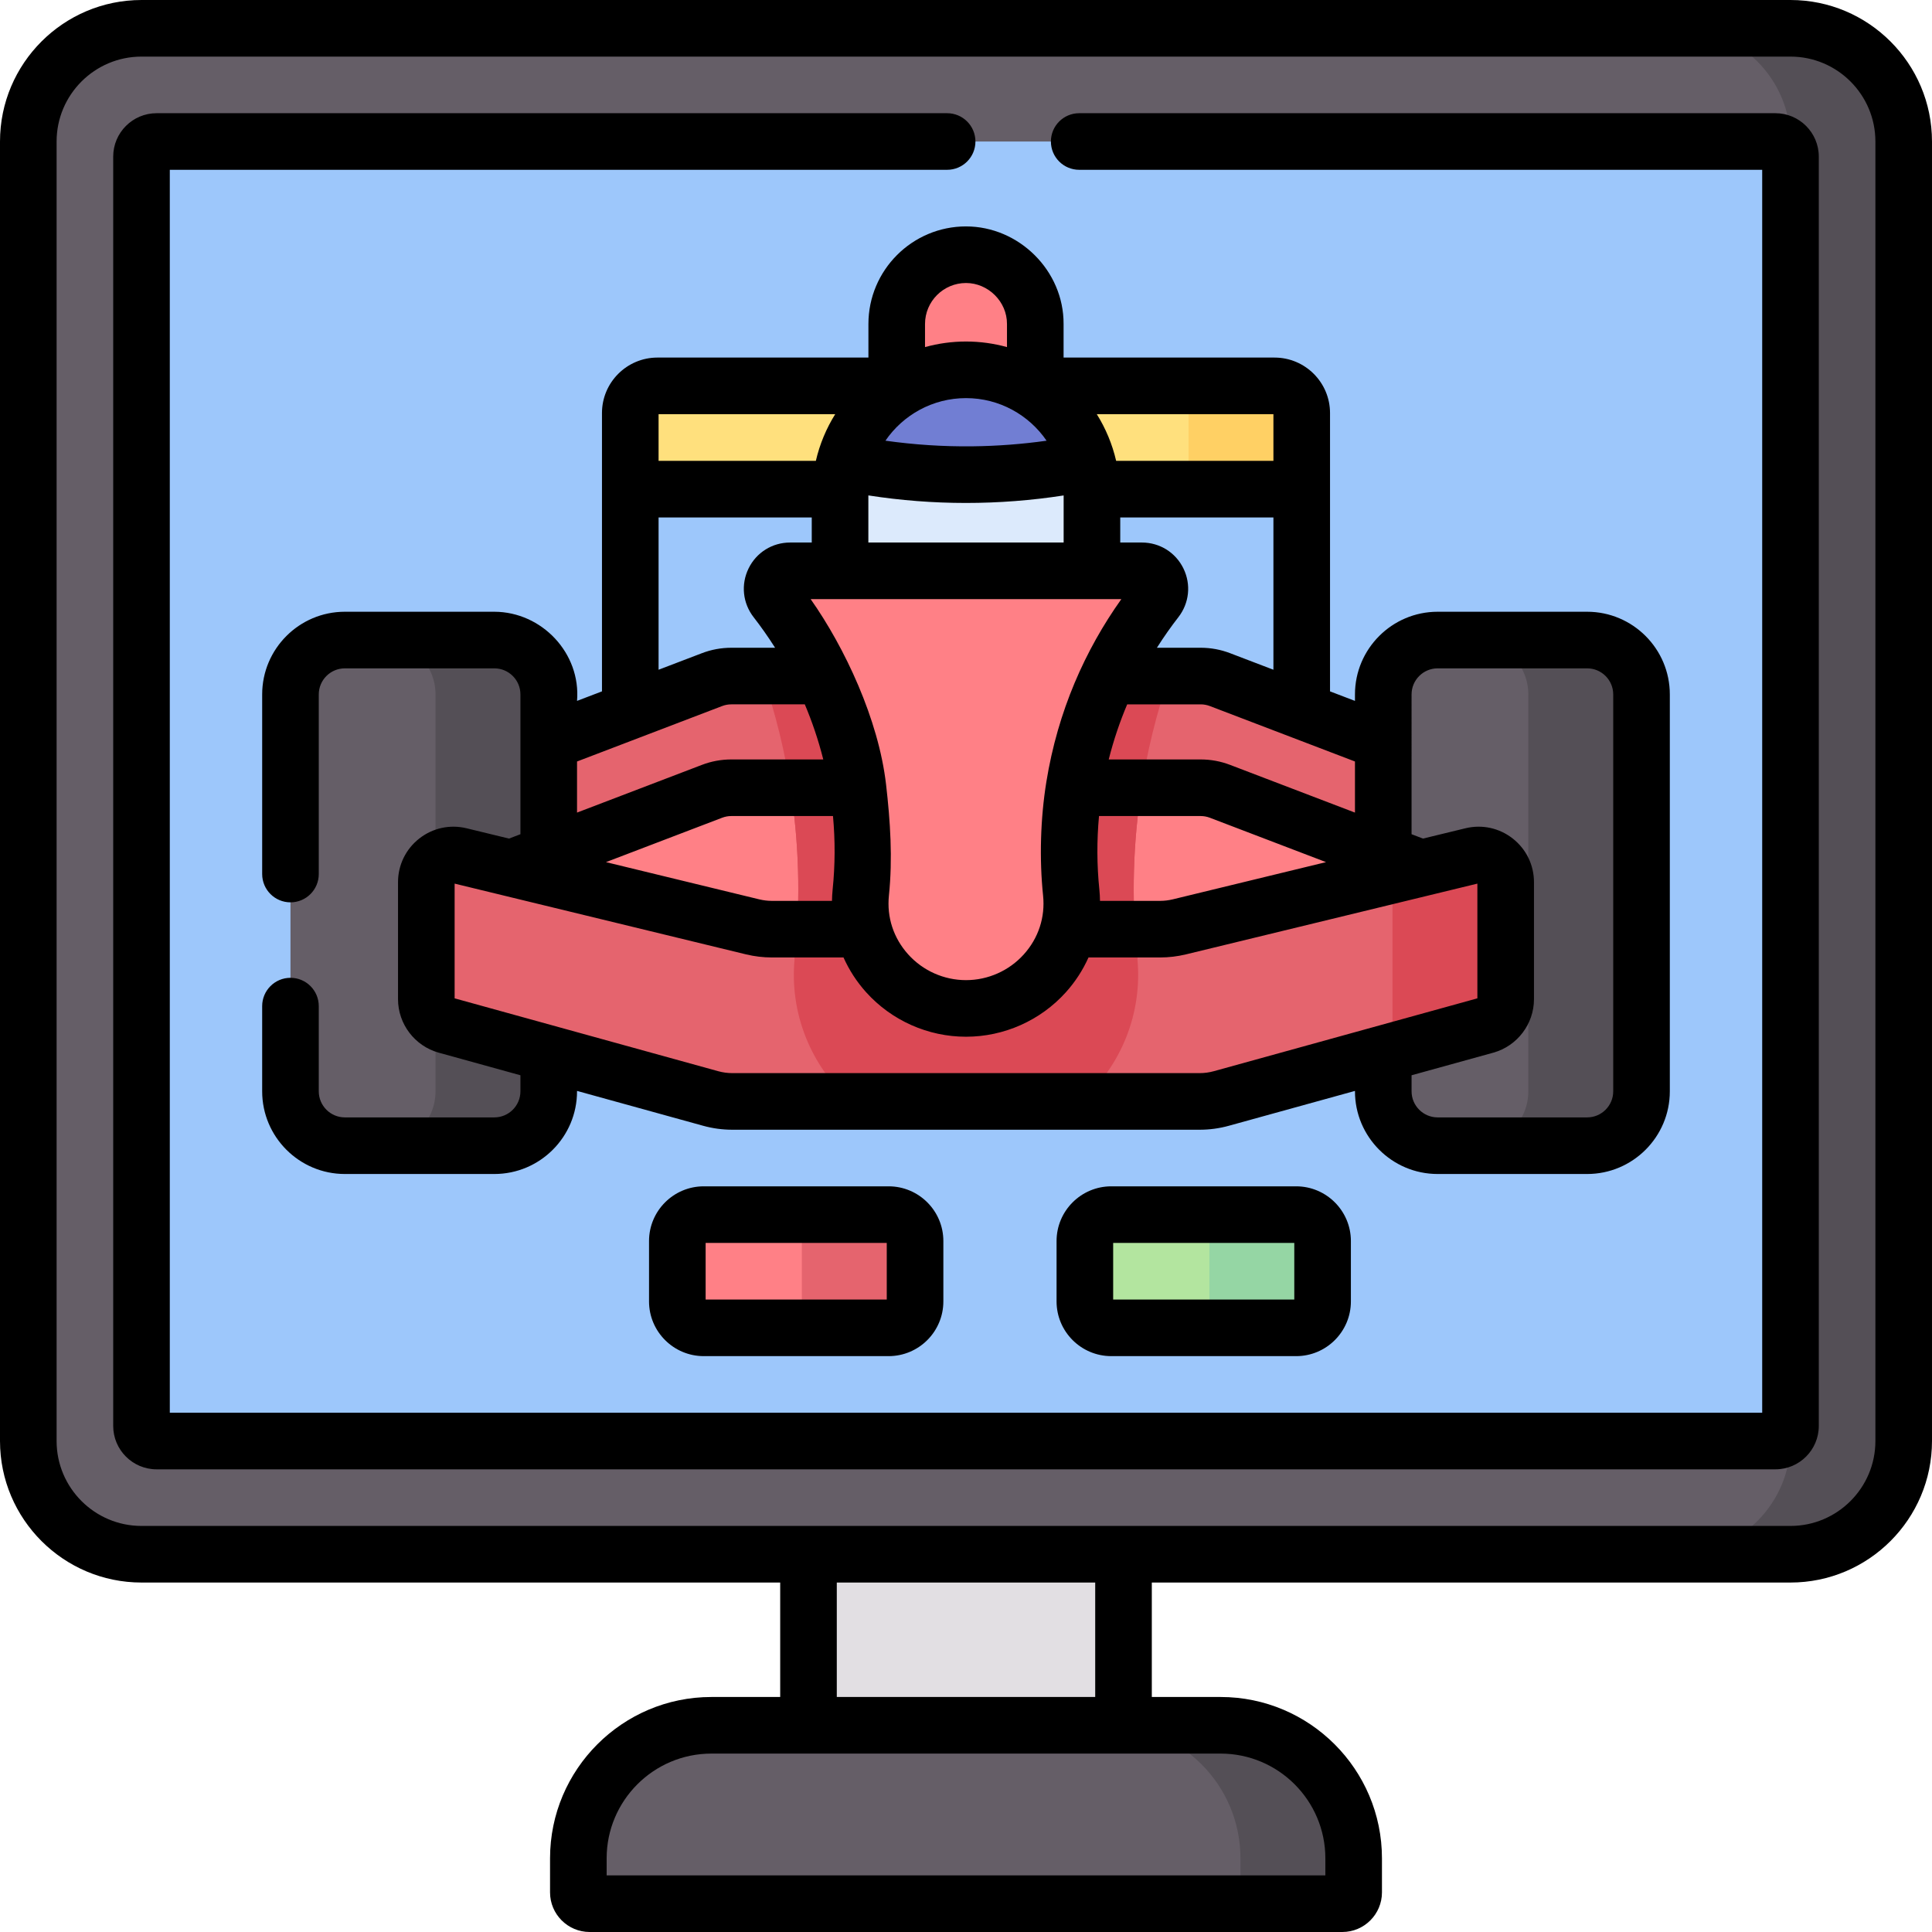 <?xml version="1.0" encoding="UTF-8"?>
<svg xmlns="http://www.w3.org/2000/svg" id="Capa_1" height="512" viewBox="0 0 512 512" width="512">
  <g>
    <g>
      <path d="m474.5 411.888h-437c-16.569 0-30-13.431-30-30v-344.388c0-16.569 13.431-30 30-30h437c16.569 0 30 13.431 30 30v344.388c0 16.569-13.431 30-30 30z" fill="#655e67"></path>
      <path d="m474.5 7.5h-30c16.569 0 30 13.432 30 30v344.388c0 16.568-13.431 30-30 30h30c16.569 0 30-13.432 30-30v-344.388c0-16.568-13.431-30-30-30z" fill="#544f56"></path>
      <path d="m37.5 377.888v-336.388c0-2.209 1.791-4 4-4h429c2.209 0 4 1.791 4 4v336.388c0 2.209-1.791 4-4 4h-429c-2.209 0-4-1.791-4-4z" fill="#9dc7fb"></path>
      <g>
        <path d="m344.97 129.632h-177.94v-20.171c0-3.979 3.225-7.204 7.204-7.204h163.532c3.979 0 7.204 3.225 7.204 7.204z" fill="#ffe07d"></path>
        <path d="m337.766 102.256h-30c3.979 0 7.204 3.226 7.204 7.204v20.171h30v-20.171c0-3.978-3.225-7.204-7.204-7.204z" fill="#ffd064"></path>
        <path d="m377.388 254.166h-242.776v-53.396l54.068-20.663c1.642-.628 3.385-.949 5.143-.949h62.177 62.177c1.758 0 3.501.322 5.143.949l54.068 20.663z" fill="#e5646e"></path>
        <path d="m377.388 254.166h-242.776v-23.798l54.068-20.663c1.642-.628 3.385-.949 5.143-.949h62.177 62.177c1.758 0 3.501.322 5.143.949l54.068 20.663z" fill="#ff8086"></path>
        <path d="m131.01 303.617h-39.623c-7.957 0-14.408-6.451-14.408-14.408v-105.179c0-7.957 6.451-14.408 14.408-14.408h39.622c7.957 0 14.408 6.451 14.408 14.408v105.179c.001 7.958-6.45 14.408-14.407 14.408z" fill="#655e67"></path>
        <path d="m131.01 169.622h-30c7.957 0 14.408 6.451 14.408 14.408v105.179c0 7.958-6.451 14.408-14.408 14.408h30c7.957 0 14.408-6.451 14.408-14.408v-105.179c0-7.957-6.451-14.408-14.408-14.408z" fill="#544f56"></path>
        <path d="m420.613 303.617h-39.623c-7.957 0-14.408-6.451-14.408-14.408v-105.179c0-7.957 6.451-14.408 14.408-14.408h39.622c7.957 0 14.408 6.451 14.408 14.408v105.179c.001 7.958-6.45 14.408-14.407 14.408z" fill="#655e67"></path>
        <path d="m420.613 169.622h-30c7.957 0 14.408 6.451 14.408 14.408v105.179c0 7.958-6.451 14.408-14.408 14.408h30c7.957 0 14.408-6.451 14.408-14.408v-105.179c0-7.957-6.451-14.408-14.408-14.408z" fill="#544f56"></path>
        <path d="m393.739 271.737-70.077 19.37c-1.875.518-3.812.781-5.758.781h-123.808c-1.946 0-3.883-.263-5.758-.781l-70.077-19.37c-3.122-.863-5.285-3.704-5.285-6.944v-31.002c0-4.667 4.369-8.102 8.904-7.001l77.576 18.839c1.67.406 3.382.61 5.1.61h102.887c1.718 0 3.43-.205 5.1-.61l77.576-18.839c4.535-1.101 8.904 2.334 8.904 7.001v31.002c.001 3.24-2.161 6.081-5.284 6.944z" fill="#e5646e"></path>
        <g>
          <path d="m390.12 226.79-21.333 5.181c.15.58.237 1.187.237 1.82v44.778l24.715-6.832c3.122-.863 5.285-3.704 5.285-6.944v-31.002c0-4.667-4.369-8.102-8.904-7.001z" fill="#db4955"></path>
        </g>
        <g>
          <path d="m274.364 108.177h-36.728v-22.313c0-10.142 8.222-18.364 18.364-18.364 10.142 0 18.364 8.222 18.364 18.364z" fill="#ff8086"></path>
          <path d="m274.376 136.244h-36.753v-4.863c0-3.059-14.589-6.021-13.818-8.835 3.873-14.146 16.82-24.541 32.194-24.541 15.375 0 28.321 10.395 32.194 24.541.771 2.814-13.818 5.777-13.818 8.835v4.863z" fill="#717ed3"></path>
          <path d="m289.377 131.381c0-3.059-.42-6.019-1.19-8.833-8.359 1.71-18.618 3.1-30.346 3.229-13.338.16-24.887-1.37-34.026-3.229-.771 2.814-1.19 5.774-1.19 8.833v19.863h66.753v-19.863z" fill="#dceafc"></path>
          <g fill="#db4955">
            <path d="m210.583 254.167h90.833c-.015-.164-.02-.326-.037-.49-1.326-12.799-1.411-27.261.849-42.918 1.655-11.465 4.347-22.004 7.644-31.6h-53.872-53.872c3.297 9.596 5.989 20.135 7.644 31.6 2.26 15.658 2.175 30.119.849 42.918-.017.163-.022.325-.038.49z"></path>
            <path d="m210.583 254.167h90.833c-.015-.164-.02-.326-.037-.49-1.326-12.799-1.411-27.261.849-42.918.097-.673.206-1.335.31-2.002h-46.538-46.539c.104.667.213 1.329.31 2.002 2.26 15.658 2.175 30.119.849 42.918-.016.163-.021.325-.037.49z"></path>
            <path d="m301.379 253.676c-.25-2.415-.439-4.907-.594-7.437h-89.572c-.154 2.53-.343 5.022-.594 7.437-1.556 15.02 4.46 28.913 14.795 38.212h61.169c10.336-9.299 16.352-23.192 14.796-38.212z"></path>
          </g>
          <path d="m284.409 210.181c-1.389 9.622-1.337 18.509-.522 26.375 1.703 16.442-11.357 30.69-27.887 30.69-16.53 0-29.59-14.248-27.887-30.69.815-7.866.867-16.753-.522-26.375-3.424-23.726-14.042-41.053-21.947-51.213-2.437-3.132-.229-7.692 3.74-7.692h93.232c3.968 0 6.176 4.56 3.74 7.692-7.906 10.16-18.523 27.486-21.947 51.213z" fill="#ff8086"></path>
        </g>
      </g>
      <path d="m235.5 351.888h-49c-3.866 0-7-3.134-7-7v-16c0-3.866 3.134-7 7-7h49c3.866 0 7 3.134 7 7v16c0 3.866-3.134 7-7 7z" fill="#ff8086"></path>
      <path d="m235.5 321.888h-30c3.866 0 7 3.134 7 7v16c0 3.866-3.134 7-7 7h30c3.866 0 7-3.134 7-7v-16c0-3.866-3.134-7-7-7z" fill="#e5646e"></path>
      <path d="m343.5 351.888h-49c-3.866 0-7-3.134-7-7v-16c0-3.866 3.134-7 7-7h49c3.866 0 7 3.134 7 7v16c0 3.866-3.134 7-7 7z" fill="#b3e59f"></path>
      <path d="m343.5 321.888h-30c3.866 0 7 3.134 7 7v16c0 3.866-3.134 7-7 7h30c3.866 0 7-3.134 7-7v-16c0-3.866-3.134-7-7-7z" fill="#95d6a4"></path>
      <path d="m355.733 504.5h-199.466c-1.657 0-3-1.343-3-3v-9.021c0-19.473 15.786-35.259 35.259-35.259h134.947c19.473 0 35.259 15.786 35.259 35.259v9.021c.001 1.657-1.342 3-2.999 3z" fill="#655e67"></path>
      <path d="m323.474 457.22h-30c19.473 0 35.259 15.786 35.259 35.259v9.021c0 1.657-1.343 3-3 3h30c1.657 0 3-1.343 3-3v-9.021c0-19.473-15.786-35.259-35.259-35.259z" fill="#544f56"></path>
      <path d="m214.259 411.888h83.482v45.331h-83.482z" fill="#e2dfe3"></path>
    </g>
    <path d="m470.5 30h-184.5c-4.142 0-7.5 3.357-7.5 7.5s3.358 7.5 7.5 7.5h181v329.389h-422v-329.389h206c4.142 0 7.5-3.357 7.5-7.5s-3.358-7.5-7.5-7.5h-209.5c-6.341 0-11.5 5.159-11.5 11.5v336.389c0 6.341 5.159 11.5 11.5 11.5h429c6.341 0 11.5-5.159 11.5-11.5v-336.389c0-6.341-5.159-11.5-11.5-11.5zm-214.5 30c-14.259 0-25.86 11.601-25.86 25.86v8.899h-55.91c-8.106 0-14.7 6.595-14.7 14.7v20.17.001s0 0 0 .001v53.588l-6.61 2.525c1.054-12.612-9.303-23.589-21.91-23.625h-39.62c-12.082 0-21.91 9.829-21.91 21.91v47.601c0 4.143 3.358 7.5 7.5 7.5s7.5-3.357 7.5-7.5v-47.6c0-3.811 3.1-6.91 6.91-6.91h39.62c3.81 0 6.91 3.1 6.91 6.91v37.045l-3.028 1.157-11.243-2.73c-4.41-1.072-8.986-.076-12.555 2.729-3.568 2.806-5.614 7.019-5.614 11.559v31c0 6.578 4.427 12.406 10.782 14.179l21.658 5.986v4.255c0 3.811-3.1 6.91-6.91 6.91h-39.62c-3.81 0-6.91-3.1-6.91-6.91v-22.579c0-4.143-3.358-7.5-7.5-7.5s-7.5 3.357-7.5 7.5v22.579c0 12.081 9.829 21.91 21.91 21.91h39.62c12.081 0 21.91-9.829 21.91-21.91v-.108l33.413 9.235c2.515.698 5.128 1.053 7.768 1.053h123.8c2.639 0 5.253-.354 7.758-1.051l33.422-9.237v.108c0 12.081 9.829 21.91 21.91 21.91h39.62c12.081 0 21.91-9.829 21.91-21.91v-105.18c0-12.081-9.829-21.91-21.91-21.91h-39.62c-12.081 0-21.91 9.829-21.91 21.91v1.715l-6.61-2.525v-53.588s0 0 0-.001 0 0 0-.001v-20.17c0-8.105-6.594-14.7-14.7-14.7h-55.91v-8.9c.066-14.121-11.819-25.86-25.861-25.86zm-10.86 25.86c0-5.988 4.872-10.86 10.86-10.86 5.889 0 10.892 4.956 10.86 10.86v6.121c-3.461-.955-7.1-1.476-10.86-1.476s-7.399.521-10.86 1.476zm10.86 19.645c8.861 0 16.693 4.479 21.359 11.289-6.476.907-13.038 1.412-19.609 1.485-7.699.092-15.439-.416-23.105-1.49 4.666-6.808 12.496-11.284 21.355-11.284zm-81.47 4.255h46.81c-2.35 3.761-4.116 7.964-5.129 12.37h-41.681zm139.089 40.879c-2.07-4.234-6.287-6.864-11.003-6.864h-5.739v-6.645h40.594v40.358l-11.461-4.379c-2.503-.962-5.137-1.449-7.829-1.449h-11.587c1.936-3.05 3.869-5.758 5.682-8.088 2.903-3.733 3.418-8.689 1.343-12.933zm-16.452 8.135c-9.6 13.497-16.832 29.665-19.867 48.405-1.585 9.787-1.875 20.48-.873 30.15.595 5.744-1.222 11.286-5.117 15.605-3.903 4.328-9.483 6.811-15.31 6.811s-11.407-2.482-15.31-6.811c-3.895-4.319-5.712-9.861-5.117-15.606 1.018-9.83.369-19.659-.757-29.435-1.987-17.252-10.96-36.313-19.983-49.119zm-5.917 57.486h26.93c.846 0 1.67.152 2.463.456l30.77 11.756-40.622 9.865c-1.117.268-2.245.403-3.352.403h-15.925c-.018-.984-.066-1.971-.168-2.957-.672-6.5-.696-13.045-.096-19.523zm-70.597 19.522c-.102.987-.15 1.973-.168 2.958h-15.925c-1.107 0-2.234-.136-3.33-.398l-40.643-9.87 30.783-11.761c.78-.299 1.604-.451 2.45-.451h26.93c.6 6.478.576 13.023-.097 19.522zm-46.123-98.652h40.594v6.645h-5.739c-4.716 0-8.933 2.63-11.003 6.864-2.076 4.244-1.561 9.2 1.344 12.934 1.813 2.33 3.746 5.038 5.682 8.088h-11.588c-2.692 0-5.326.487-7.816 1.444l-11.474 4.384zm-21.61 64.673 38.45-14.691c.78-.299 1.604-.451 2.45-.451h19.46c1.89 4.458 3.57 9.333 4.896 14.6h-24.356c-2.692 0-5.326.487-7.816 1.444l-33.083 12.64v-13.542zm221.16-17.773c0-3.811 3.1-6.91 6.91-6.91h39.62c3.81 0 6.91 3.1 6.91 6.91v105.18c0 3.811-3.1 6.91-6.91 6.91h-39.62c-3.81 0-6.91-3.1-6.91-6.91v-4.254l21.675-5.991c6.338-1.769 10.765-7.597 10.765-14.175v-31c0-4.54-2.046-8.753-5.614-11.559s-8.144-3.799-12.556-2.729l-11.242 2.73-3.028-1.157zm17.44 50.138v30.404l-69.867 19.312c-1.208.336-2.471.506-3.753.506h-123.8c-1.282 0-2.545-.17-3.762-.508l-69.858-19.31v-30.404l23.423 5.688c.002 0 .004.001.007.001l53.802 13.065c2.261.543 4.565.817 6.849.817h18.978c1.494 3.342 3.512 6.467 6.012 9.239 6.742 7.478 16.383 11.766 26.449 11.766s19.707-4.288 26.449-11.766c2.5-2.772 4.519-5.897 6.013-9.239h18.978c2.283 0 4.587-.274 6.87-.822zm-32.44-32.365v13.542l-33.071-12.635c-2.503-.962-5.137-1.449-7.829-1.449h-24.357c1.327-5.267 3.006-10.142 4.896-14.6h19.46c.846 0 1.67.152 2.463.456zm-21.61-92.043v12.37h-41.681c-1.013-4.4-2.774-8.603-5.129-12.37zm-55.596 21.539c0 .027.002.054.002.082v12.394h-51.753v-12.394c0-.03.002-.061.002-.091 8.548 1.325 17.19 1.999 25.802 1.999 8.688 0 17.396-.663 25.947-1.99zm192.626-131.299h-437c-20.678 0-37.5 16.822-37.5 37.5v344.389c0 20.678 16.822 37.5 37.5 37.5h169.259v30.331h-18.232c-23.578 0-42.759 19.182-42.759 42.759v9.021c0 5.79 4.71 10.5 10.5 10.5h199.466c5.79 0 10.5-4.71 10.5-10.5v-9.021c0-23.577-19.182-42.759-42.759-42.759h-18.232v-30.331h169.257c20.678 0 37.5-16.822 37.5-37.5v-344.389c0-20.678-16.822-37.5-37.5-37.5zm-151.026 464.72c15.307 0 27.759 12.452 27.759 27.759v4.521h-190.466v-4.521c0-15.307 12.453-27.759 27.759-27.759zm-101.715-15v-30.331h68.482v30.331zm275.241-67.831c0 12.406-10.093 22.5-22.5 22.5h-437c-12.407 0-22.5-10.094-22.5-22.5v-344.389c0-12.406 10.093-22.5 22.5-22.5h437c12.407 0 22.5 10.094 22.5 22.5zm-310.5-67.5c-7.995 0-14.5 6.505-14.5 14.5v16c0 7.995 6.505 14.5 14.5 14.5h49c7.995 0 14.5-6.505 14.5-14.5v-16c0-7.995-6.505-14.5-14.5-14.5zm48.5 30h-48v-15h48zm59.5-30c-7.995 0-14.5 6.505-14.5 14.5v16c0 7.995 6.505 14.5 14.5 14.5h49c7.995 0 14.5-6.505 14.5-14.5v-16c0-7.995-6.505-14.5-14.5-14.5zm48.5 30h-48v-15h48z"></path>
  </g>
</svg>

